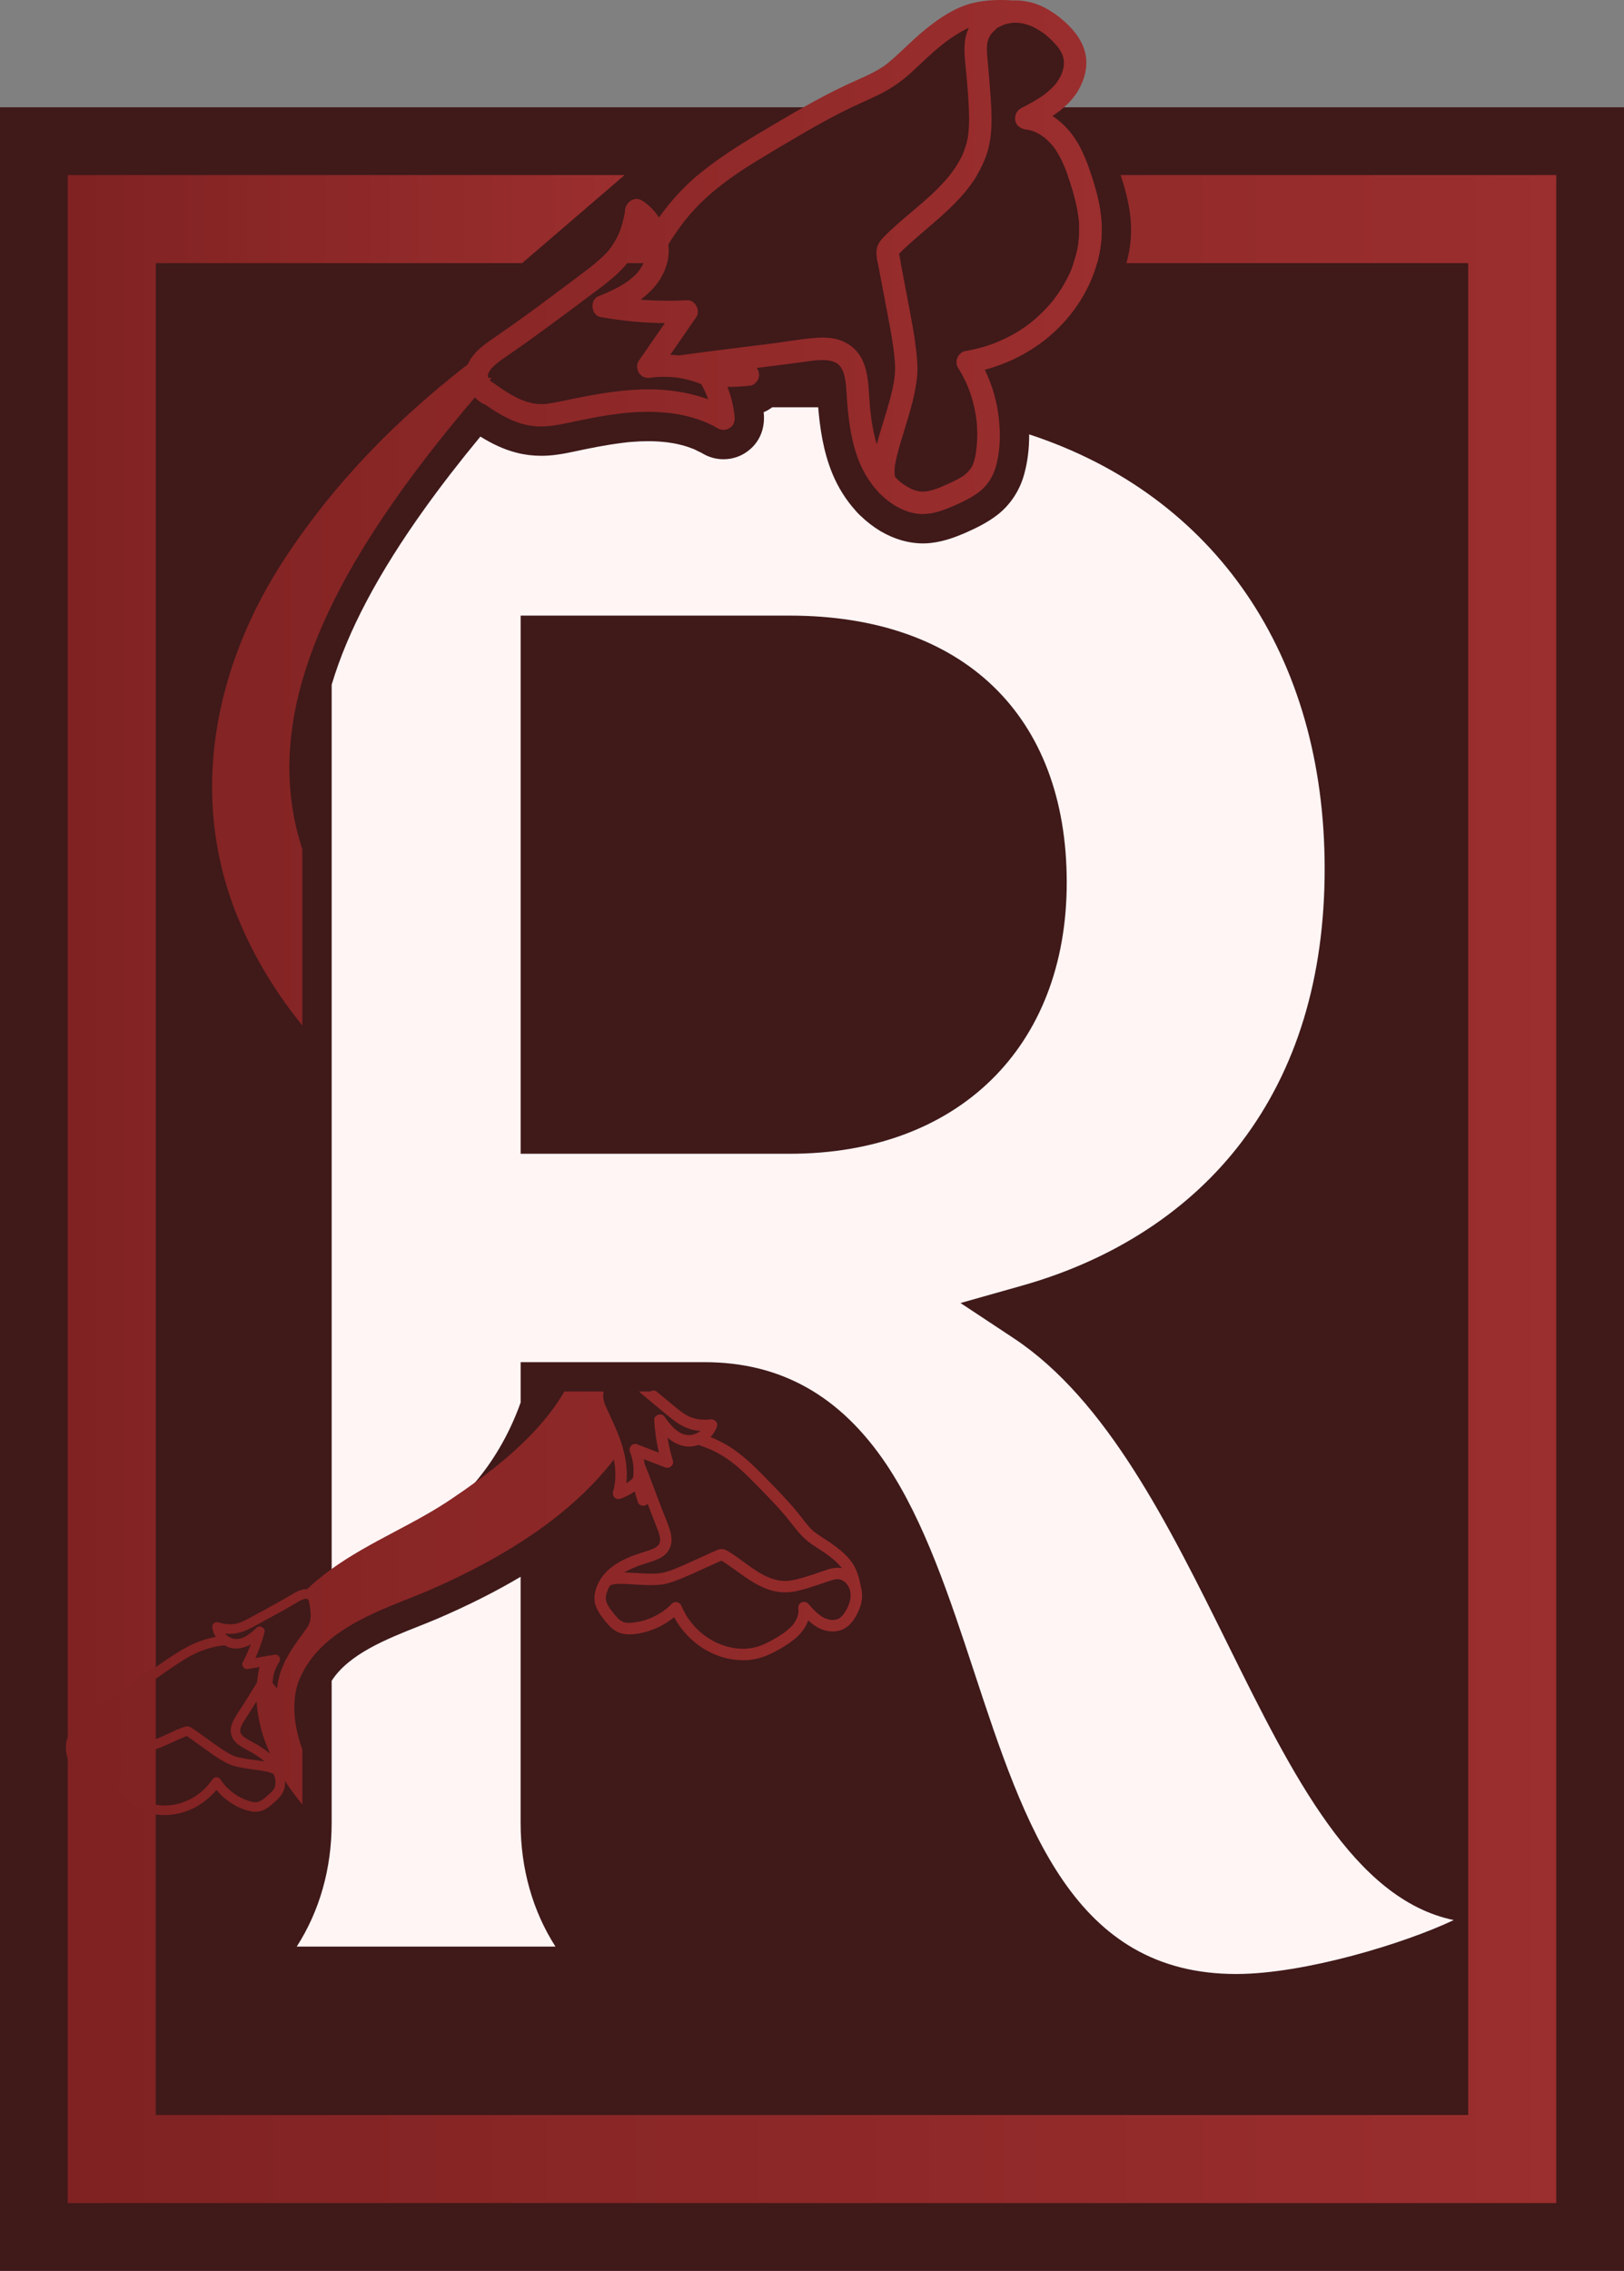 <?xml version="1.0" encoding="UTF-8"?> <svg xmlns="http://www.w3.org/2000/svg" xmlns:xlink="http://www.w3.org/1999/xlink" id="Layer_2" viewBox="0 0 221.381 309.471"><rect x="0" y="0" width="221.381" height="309.471" fill="#808080" stroke="none"/><defs><linearGradient id="linear-gradient" x1="9.235" y1="135.56" x2="150.186" y2="135.56" gradientUnits="userSpaceOnUse"><stop offset=".01" stop-color="#802222"></stop><stop offset="1" stop-color="#9b2e2e"></stop></linearGradient><linearGradient id="linear-gradient-2" y1="162.045" x2="212.145" y2="162.045" xlink:href="#linear-gradient"></linearGradient><linearGradient id="linear-gradient-3" y1="130.3" x2="85.145" y2="130.3" xlink:href="#linear-gradient"></linearGradient><linearGradient id="linear-gradient-4" x1="8.976" y1="123.678" y2="123.678" xlink:href="#linear-gradient"></linearGradient></defs><g id="Components"><g id="c73106e9-e70c-4253-88eb-055f5f9fc154_1"><polygon points="0 309.471 221.381 309.471 221.381 14.623 142.005 14.623 147.464 8.335 140.728 2.158 129.005 3.623 113.337 14.623 0 14.623 0 309.471" style="fill:#401919; stroke-width:0px;"></polygon><path d="M95.145,23.855c-2.02,1.7-3.79,3.67-5.32,5.81-.58-.91-1.35-1.7-2.28-2.3-1.03-.66-2.21.16-2.33,1.26-.02.18-.04.35-.06.53-.01.03-.02.05-.02.08,0,.01-.01.04-.01.07-.07.3-.12.61-.21.91-.14.57-.33,1.12-.55,1.66-.01.02-.02.03-.02.05-.03.07-.07.14-.1.21-.06.12-.12.23-.19.35-.14.28-.3.55-.47.81-.14.23-.3.44-.46.66-.02.04-.04.06-.05.07-.04.05-.08.1-.12.14-.1.12-.21.24-.32.36-.45.48-.94.91-1.45,1.33h9.74c.15-.57.23-1.18.22-1.81-.01-.25-.02-.49-.05-.74.48-.79,1-1.56,1.55-2.32.15-.21.3-.41.46-.61.1-.13.19-.25.28-.37l.05-.05c.01-.02.02-.04.04-.06.01,0,.01-.01.01-.01.01,0,.01-.01.01-.01h.01v-.01c.3-.37.61-.73.92-1.08,1.38-1.54,2.96-2.9,4.62-4.13.06-.04.11-.08.16-.12.01-.01.02-.01.03-.02.09-.06.18-.13.26-.19.2-.14.4-.28.6-.41.03-.02.06-.04.09-.06h-5.04ZM149.465,26.225c-.21-.79-.44-1.59-.7-2.37h-3.22c.55,1.57,1.03,3.18,1.34,4.83.07.41.13.83.18,1.24.01.03.01.04.01.05v.03c.01.1.02.2.02.3.01.13.02.28.02.43.03.64,0,1.29-.06,1.94-.01.17-.03.36-.05.53-.02.06-.03.17-.04.24-.05.29-.1.57-.17.86-.12.52-.27,1.04-.45,1.55h3.21c.4-1.44.62-2.92.63-4.42.01-1.76-.27-3.52-.72-5.21ZM16.495,230.875c-.16.12-.32.23-.49.34-.01,0-.09.04-.12.06-.02.02-.05.04-.06.04-.11.06-.23.11-.34.16-.77.35-1.56.62-2.31.98-.88.43-1.75.92-2.42,1.62-.62.64-1.03,1.47-1.36,2.29,0,.01,0,.03-.01.04-.06.11-.11.22-.15.34v2.94c.2.67.54,1.34,1.09,1.79.58.48,1.36.65,2.09.6.76-.05,1.45-.36,2.08-.75.13.92.59,1.79,1.21,2.51.52.61,1.13,1.16,1.74,1.66.58.48,1.21.91,1.89,1.21.61.28,1.25.46,1.9.56v-20.07c-1.29.9-2.57,1.83-3.76,2.86-.32.28-.64.56-.98.82ZM129.495,23.855c0,.01-.01.01-.01.02-.03.04-.1.13-.13.16-.04.04-.07.09-.1.13-.12.15-.25.29-.37.43-2.51,2.86-5.72,4.98-8.38,7.69-.42.42-.78.88-.93,1.47-.14.53-.09,1.07,0,1.61.03.16.06.33.09.49h3.12c-.06-.32-.12-.64-.18-.97-.02-.09-.04-.18-.06-.27v-.04c.09-.08.16-.17.25-.25.16-.16.31-.31.47-.46.32-.3.64-.59.97-.88,2.7-2.41,5.59-4.58,7.82-7.46.41-.53.79-1.09,1.13-1.67h-3.69Z" style="fill:url(#linear-gradient); stroke-width:0px;"></path><path d="M212.145,23.855v276.38H9.235v-60.55c.2.67.54,1.34,1.09,1.79.58.48,1.36.65,2.09.6.76-.05,1.45-.36,2.08-.75.13.92.59,1.79,1.21,2.51.52.61,1.13,1.16,1.74,1.66.58.48,1.21.91,1.89,1.21.61.28,1.25.46,1.9.56v40.97h178.91V35.855h-46.59c.4-1.44.62-2.92.63-4.42.01-1.76-.27-3.52-.72-5.21-.21-.79-.44-1.59-.7-2.37h59.38Z" style="fill:url(#linear-gradient-2); stroke-width:0px;"></path><path d="M85.145,23.855H9.235v212.89c.04-.12.09-.23.15-.34.01-.01.01-.03.01-.04.33-.82.74-1.65,1.36-2.29.67-.7,1.54-1.19,2.42-1.62.75-.36,1.54-.63,2.31-.98.11-.05.23-.1.34-.16.01,0,.04-.02.06-.04.03-.02.11-.06.12-.06.17-.11.33-.22.49-.34.34-.26.66-.54.98-.82,1.19-1.03,2.47-1.96,3.76-2.86V35.855h49.95l13.96-12Z" style="fill:url(#linear-gradient-3); stroke-width:0px;"></path><path d="M75.721,265.28h-35.27c3.1-4.82,4.76-10.6,4.76-16.84v-19.38c2.35-3.66,7.47-5.69,12.01-7.49.82-.33,1.62-.64,2.41-.98,4.21-1.81,7.96-3.7,11.34-5.71v33.56c0,6.24,1.66,12.02,4.75,16.84Z" style="fill:#fff5f5; stroke-width:0px;"></path><path d="M167.385,224.115c-8.11-16.38-16.49-33.31-29.18-41.73l-7.27-4.81,8.39-2.37c12.54-3.54,22.89-10.3,29.92-19.57,7.52-9.91,11.33-22.44,11.33-37.24,0-29.15-14.94-50.88-40.28-59.2.01,1.96-.22,3.8-.69,5.47-.6,2.19-1.9,4.16-3.65,5.51-1.45,1.11-2.92,1.8-4.31,2.42-1.67.72-3.48,1.39-5.58,1.46h-.3c-1.88,0-3.85-.57-5.69-1.64l-.03-.02-.02-.01c-.96-.58-1.86-1.27-2.67-2.05-.2-.18-.39-.36-.56-.56l-.17-.19-.03-.04c-1.29-1.43-2.37-3.16-3.14-5.03-1.25-3.06-1.69-6.24-1.92-9.01h-6.27c-.36.27-.75.5-1.17.67.01.04.01.09.02.13.2,2.16-.61,4.05-2.24,5.22-.92.69-2.06,1.06-3.25,1.06-.97,0-1.92-.25-2.77-.74-.13-.08-.26-.15-.39-.22h-.03l-.8-.4-.06-.02-.07-.03c-.15-.06-.29-.11-.44-.16l-.26-.1c-.68-.22-1.39-.4-2.13-.53h-.03l-.33-.05-.06-.01-.04-.01-.05-.01-.12-.01c-.17-.03-.35-.05-.53-.06h-.03l-.03-.01c-.55-.05-1.01-.08-1.43-.09-.17-.01-.39-.01-.61-.01-.75,0-1.52.03-2.34.1l-.15.01-.14.01c-.09.01-.18.02-.29.03-.13.01-.26.03-.39.05-.08.01-.17.01-.26.03h-.03l-.04.01c-.58.07-1.16.16-1.74.25-1.01.16-2.12.37-3.39.63-.35.08-.66.14-.98.21-.94.2-1.92.41-2.98.54-.64.08-1.28.12-1.9.12-1.12,0-2.22-.13-3.29-.4-1.89-.47-3.55-1.31-5.01-2.22-2.82,3.41-5.3,6.62-7.54,9.74-6.39,8.91-10.56,16.79-12.73,24.07v121.69c2.22-1.4,4.51-2.61,6.75-3.8,2.68-1.43,5.21-2.77,7.54-4.37,1.52-1.02,3.38-2.6,5.26-4.8,2.27-2.67,4.55-6.26,6.21-10.89v-5.5h25.03c10.42,0,18.54,4.56,24.83,13.93,5.21,7.79,8.62,18.15,11.92,28.16,6.99,21.23,13.6,41.29,35.76,41.29,9.31,0,22.97-4.17,29.66-7.35-13.59-2.81-21.97-19.73-30.79-37.55ZM107.645,157.235h-36.67v-73.34h36.67c23.65,0,37.77,13.59,37.77,36.36,0,22.46-14.83,36.98-37.77,36.98Z" style="fill:#fff5f5; stroke-width:0px;"></path><path d="M149.465,26.225c-.21-.79-.44-1.59-.7-2.37-.32-1.03-.7-2.03-1.14-3-.91-2.03-2.32-3.87-4.16-5.04,1.46-.97,2.8-2.15,3.64-3.7.84-1.52,1.26-3.35.79-5.06-.51-1.91-1.91-3.45-3.42-4.66-1.31-1.04-2.83-1.89-4.49-2.19-.66-.13-1.33-.18-1.99-.14-.03,0-.06-.02-.1-.02-2.07-.12-4.24-.03-6.22.64-2.17.75-4.06,2.11-5.82,3.56-1.52,1.26-2.88,2.69-4.37,3.97-.22.19-.45.38-.69.57-.01.01-.09.07-.14.1-.07.05-.25.18-.25.18-.39.26-.8.5-1.21.72-.88.47-1.8.87-2.71,1.28-3.71,1.65-7.22,3.67-10.71,5.73-3.45,2.04-6.93,4.07-10.06,6.59-.19.15-.38.31-.57.47-2.02,1.7-3.79,3.67-5.32,5.81-.58-.91-1.35-1.7-2.28-2.3-1.03-.66-2.21.16-2.33,1.26-.02.18-.04.35-.06.53-.01.03-.02.05-.02.08,0,.01-.01.04-.01.07-.07.3-.12.61-.21.91-.14.57-.33,1.12-.55,1.66-.01.02-.02.03-.02.05-.03.07-.07.14-.1.21-.06.12-.12.23-.19.35-.14.28-.3.55-.47.81-.14.23-.3.44-.46.66-.02.04-.04.06-.05.07-.04.05-.08.1-.12.14-.1.12-.21.24-.32.36-.45.48-.94.91-1.45,1.33-.47.39-.96.76-1.45,1.13-1.07.81-2.14,1.62-3.22,2.42-2.19,1.64-4.18,3.12-6.32,4.64-1.06.76-2.15,1.5-3.22,2.25-1.05.73-2.06,1.49-2.78,2.57-.16.24-.3.5-.41.77-.79.61-1.57,1.23-2.35,1.87-7.48,6.06-14.4,13.02-20.22,21.13-.84,1.15-1.64,2.32-2.42,3.51-9.5,14.51-13.34,32.45-6.16,49.42,2.22,5.28,5.17,9.98,8.58,14.19v-24.01c-2.44-7.48-2.27-15.13,0-23.01,2.38-8.32,7.08-16.91,13.48-25.83,3.16-4.41,6.54-8.63,10.04-12.74.31.33.67.61,1.07.83.1.06.21.1.31.13,1.65,1.15,3.39,2.22,5.35,2.71,1.24.31,2.46.35,3.73.19,1.22-.15,2.43-.45,3.63-.69,1.19-.25,2.38-.48,3.57-.67.62-.1,1.25-.19,1.87-.27.27-.04.53-.06.79-.1,0,0,.26-.02.31-.03.12-.01.26-.02.39-.03,1.14-.09,2.28-.13,3.42-.1.54.02,1.09.06,1.64.11.27.02.55.05.82.09.11.01.22.03.34.05.03,0,.11.01.16.02,1.01.17,2,.41,2.97.73.3.11.6.21.9.33.12.05.25.1.37.16.02,0,.03.01.04.01.49.22.97.47,1.43.74.54.31,1.19.28,1.69-.09.54-.39.66-.94.6-1.57-.14-1.36-.47-2.72-.98-3.99,1.04.01,2.09-.05,3.13-.17.53-.06.99-.58,1.13-1.05.14-.48.03-.97-.25-1.36,1.64-.2,3.29-.41,4.93-.63.98-.13,1.95-.27,2.93-.39h.04c.02,0,.03,0,.04-.01.05,0,.09-.01.13-.01.12-.01.25-.02.37-.02.24-.01.49-.02.73-.01.14,0,.28.01.42.02.08.01.24.04.26.04.19.03.38.08.56.14.07.02.14.05.21.08.01,0,.02,0,.03.01.07.04.21.12.23.13.06.04.13.08.18.12.01.02.13.12.19.19.07.06.12.13.18.2.07.11.15.23.21.36.03.04.12.28.14.3.04.11.07.23.11.34.04.16.08.33.12.5.03.15.05.31.08.47.02.15.04.3.06.46.01.01.02.14.02.19.01.05.01.1.01.1.05.64.08,1.29.13,1.93.22,2.85.59,5.68,1.68,8.34.61,1.48,1.48,2.89,2.59,4.06.02.03.04.06.06.09.07.08.14.14.22.2.62.62,1.31,1.16,2.06,1.61,1.15.67,2.5,1.14,3.84,1.1,1.45-.05,2.78-.55,4.1-1.12,1.22-.54,2.41-1.1,3.48-1.92,1.11-.86,1.88-2.09,2.25-3.44.71-2.51.65-5.31.22-7.86-.12-.68-.28-1.36-.46-2.02-.33-1.14-.75-2.24-1.27-3.3,3.03-.81,5.87-2.22,8.33-4.17,3.28-2.62,5.85-6.3,6.98-10.37.4-1.44.62-2.92.63-4.42.01-1.76-.27-3.52-.72-5.21ZM92.275,53.345c-4.71-.72-9.52.06-14.14,1-1.18.24-2.36.51-3.55.69-.06,0-.1.01-.13.01-.08.01-.17.01-.25.02-.15,0-.31.01-.46,0-.22,0-.44-.01-.65-.03-.09-.01-.18-.02-.27-.04-.05-.01-.21-.03-.24-.04-.21-.05-.41-.1-.62-.16-.29-.09-.57-.18-.85-.3-.1-.03-.2-.08-.3-.12h-.01c-.01-.01-.03-.02-.05-.03-.43-.21-.86-.43-1.28-.68-.91-.54-1.77-1.15-2.63-1.77-.03-.02-.06-.03-.08-.05q-.01-.01-.02-.01v-.01c.1-.1.19-.21.28-.32h-.45c-.01-.01-.01-.02-.02-.03v-.03c-.02-.07-.04-.14-.05-.22v-.01c0-.05.01-.11.01-.13v-.01c.01-.05.03-.11.04-.16.01-.03.01-.04.01-.05.01-.02.02-.04.04-.06.1-.16.18-.31.28-.46.01-.01.02-.02.02-.03.36-.41.77-.76,1.2-1.09.02-.01.28-.21.32-.23.11-.08.23-.15.34-.23.23-.16.46-.32.69-.48.37-.26.75-.52,1.12-.79.16-.1.31-.21.47-.32,1.14-.81,2.27-1.63,3.4-2.46,2.09-1.52,4.15-3.06,6.21-4.61,1.74-1.31,3.5-2.57,4.86-4.25.19-.24.37-.48.54-.74.67-.99,1.18-2.06,1.54-3.19.04.08.08.16.11.24.03.04.05.13.07.18.04.1.07.2.09.3.07.22.12.44.16.67,0,.03.02.13.03.2,0,.04.02.27.02.32.01.23,0,.45-.01.68-.01.12-.03.23-.04.34,0,.04-.02.11-.04.17-.05.25-.12.48-.21.71-.01.04-.03.08-.04.12,0,.01-.02.02-.02.03-.05.11-.11.22-.17.33-.14.25-.31.48-.47.73,0,0,0,.01-.01.01-.03.05-.07.1-.11.14-.1.12-.21.22-.32.34-.18.18-.38.37-.58.53-.13.11-.25.2-.37.3l-.02.02c-.05.03-.1.07-.14.09-.22.16-.46.3-.69.44-1.04.63-2.16,1.12-3.29,1.58-1.18.48-.96,2.58.3,2.81,2.91.52,5.85.81,8.79.83-1.19,1.72-2.37,3.44-3.57,5.16-.34.5-.25,1.22.09,1.69.31.43.76.62,1.26.62.1,0,.2-.01.31-.03.18-.02.36-.04.54-.07h.05c.08-.01.16-.02.24-.02.32-.02.64-.03.95-.03.64,0,1.28.04,1.92.12.06.01.11.02.16.03.03,0,.06,0,.09.01q.02,0,.04.01c.13.02.27.05.4.07.31.07.62.14.93.23.33.09.66.2.98.31.15.05.3.11.45.17.01,0,.06.02.13.05.14.26.28.53.41.8.11.23.21.46.31.69.02.06.06.16.07.19.04.1.07.2.11.3,0,.02.01.05.02.08-1.37-.5-2.79-.85-4.25-1.07ZM121.875,51.885c0,.03,0,.06-.01.09v.04c-.06.32-.12.64-.19.95-.57,2.57-1.48,5.04-2.16,7.59-.31-1.06-.54-2.14-.7-3.22-.05-.34-.09-.68-.13-1.02-.02-.15-.04-.31-.05-.47,0,0-.01-.07-.01-.11-.01-.05-.02-.12-.02-.12-.05-.65-.1-1.3-.14-1.95-.05-.72-.1-1.43-.2-2.13-.1-.67-.25-1.33-.49-1.97-.53-1.41-1.52-2.47-2.9-3.06-.98-.43-2.11-.53-3.17-.49-2.1.1-4.21.51-6.29.78-4.3.55-8.61,1.04-12.9,1.65-.38-.04-.75-.08-1.14-.1,1.18-1.7,2.36-3.41,3.53-5.11.63-.9-.12-2.39-1.25-2.32-1.87.1-3.74.09-5.61-.02-.25-.01-.49-.04-.73-.06,1.72-1.26,3.11-2.95,3.61-4.98.15-.57.23-1.18.22-1.81-.01-.25-.02-.49-.05-.74.48-.79,1-1.56,1.55-2.32.15-.21.3-.41.46-.61.1-.13.19-.25.28-.37l.05-.05c.01-.02.02-.04.04-.06.01,0,.01-.01.01-.01.01,0,.01-.01.01-.01h.01v-.01c.3-.37.61-.73.92-1.08,1.38-1.54,2.96-2.9,4.62-4.13.06-.04.11-.08.16-.12.01-.01.02-.01.03-.02.09-.06.18-.13.26-.19.2-.14.4-.28.6-.41.03-.02.06-.04.09-.06.33-.23.66-.45.99-.67.81-.53,1.63-1.05,2.47-1.55,1.65-1.01,3.31-1.99,4.97-2.96,1.73-1.01,3.46-2,5.23-2.93,1.77-.93,3.58-1.74,5.39-2.57,1.85-.85,3.49-1.92,4.98-3.29,1.42-1.3,2.77-2.65,4.27-3.84.22-.17.43-.34.65-.5.03-.02.05-.04.07-.05l.02-.02c.02-.01.04-.02.06-.04.08-.05.16-.11.25-.17.39-.27.77-.52,1.17-.76.4-.24.81-.46,1.23-.66.05-.02.09-.03.14-.06-.15.32-.28.64-.37.98-.47,1.81-.1,3.74.05,5.58.16,1.89.33,3.79.35,5.69,0,.84-.03,1.69-.15,2.53-.01.05-.04.23-.04.27-.03.12-.05.24-.09.37-.04.2-.09.4-.16.61-.1.34-.22.69-.36,1.03-.02.05-.09.21-.09.23-.03.06-.06.11-.08.17-.11.2-.21.41-.32.61-.18.33-.37.64-.57.95-.24.36-.49.71-.75,1.05,0,.01-.01.01-.01.02-.03.04-.1.13-.13.16-.04.04-.07.09-.1.13-.12.15-.25.29-.37.43-2.51,2.86-5.72,4.98-8.38,7.69-.42.42-.78.88-.93,1.47-.14.53-.09,1.07,0,1.61.03.16.06.33.09.49.15.82.31,1.63.47,2.46.37,1.96.75,3.93,1.12,5.89.17.95.34,1.89.48,2.85.07.5.13,1,.18,1.5,0,.03.01.04.01.06v.03c.02.13.03.26.04.39.01.21.03.43.04.64.03.57,0,1.14-.06,1.71-.01.11-.03.2-.04.3-.01.07-.02.14-.03.2ZM146.265,36.105c-.1.31-.22.61-.34.91-.03.06-.06.12-.09.18v.01l-.18.39c-.29.58-.61,1.15-.95,1.71-.34.53-.7,1.05-1.09,1.56-.04.05-.08.09-.09.11-.03.04-.06.07-.08.11-.11.12-.21.24-.32.37-.2.23-.41.46-.62.68-.44.47-.91.91-1.39,1.33-.26.22-.53.45-.81.66-.11.09-.23.17-.34.27q-.01,0-.02.01c-.05.03-.1.07-.15.1-1.13.8-2.35,1.47-3.62,2.01-.2.09-.4.17-.59.25-.01.01-.02.01-.03.01-.02.01-.04.01-.05.02-.1.04-.19.07-.29.11-.38.13-.76.25-1.14.37-.83.23-1.66.43-2.5.57-.94.17-1.51,1.4-1,2.23.31.5.61,1.02.87,1.55.14.28.28.56.4.85.05.13.11.26.17.4,0,.01.02.05.03.08.02.05.04.1.05.13.21.56.39,1.13.54,1.71.15.58.28,1.16.38,1.75.05.31.08.61.12.92.01.05.01.08.01.09.01.02.01.04.01.09.01.14.02.28.03.43.07,1.19.03,2.38-.14,3.57-.01.07-.02.15-.03.22,0,0,0,.01-.01.02-.03.13-.05.27-.08.41-.06.28-.14.55-.23.81-.02.06-.11.26-.11.28v.01c-.05.1-.11.2-.16.3-.06.1-.13.19-.2.29,0,0-.16.2-.21.25-.19.2-.4.38-.62.56-.03.01-.17.11-.22.14-.12.08-.24.15-.37.23-.53.3-1.08.56-1.64.81-.29.13-.58.26-.87.38-.13.05-.26.11-.4.17-.05.02-.07.02-.09.03s-.04.01-.07.03c-.3.1-.59.19-.9.27-.14.04-.28.06-.42.09-.07.01-.14.02-.21.03-.01,0-.04.01-.08.01-.05,0-.15.01-.16.01h-.22c-.14-.01-.27-.02-.41-.03-.02,0-.05,0-.06-.01-.02,0-.04-.01-.08-.02-.13-.03-.26-.06-.39-.1-.16-.04-.3-.1-.45-.15-.04-.02-.09-.04-.13-.06h-.01c-.26-.15-.52-.28-.77-.44-.14-.08-.28-.17-.42-.27-.06-.04-.11-.09-.17-.13-.01,0-.04-.03-.06-.05-.03-.03-.07-.05-.07-.06-.05-.04-.11-.09-.16-.14-.11-.09-.21-.19-.31-.29-.07-.06-.14-.13-.2-.2-.02-.03-.03-.07-.04-.09-.02-.06-.04-.13-.05-.19,0-.02-.01-.07-.02-.12v-.14c-.01-.2,0-.4.01-.6.02-.19,0-.48.08-.67v-.01c.01-.03.01-.06.02-.09.03-.13.05-.25.07-.36.24-1.15.58-2.27.92-3.39.74-2.45,1.55-4.9,1.9-7.44.01-.06.02-.11.02-.16.2-1.47.06-2.92-.12-4.4-.21-1.8-.56-3.59-.89-5.37-.36-1.88-.71-3.76-1.07-5.64-.03-.17-.06-.34-.1-.52-.06-.32-.12-.64-.18-.97-.02-.09-.04-.18-.06-.27v-.04c.09-.08.16-.17.25-.25.16-.16.31-.31.47-.46.32-.3.64-.59.97-.88,2.7-2.41,5.59-4.58,7.82-7.46.41-.53.79-1.09,1.13-1.67.5-.84.92-1.73,1.25-2.65.58-1.64.75-3.42.73-5.15-.02-1.79-.18-3.58-.32-5.36-.08-.91-.16-1.82-.24-2.72-.04-.42-.07-.85-.07-1.27,0-.19.01-.37.02-.56.01-.05.02-.11.02-.16v-.01c0-.02,0-.04.01-.07v-.04c0-.01.01-.02.01-.02.05-.21.1-.41.17-.61q.01-.02.02-.03c.02-.05.04-.1.07-.15.08-.14.16-.28.25-.41.01-.01.02-.03.04-.05.01-.02.02-.03.03-.04.01-.02.03-.04.05-.06.14-.14.27-.28.42-.41.05-.04.09-.08.14-.13.01-.13.71-.42.83-.48.06-.02.11-.05.16-.07,0,0,.01-.01.02-.01s.02,0,.03-.01c.01,0,.02-.01.03-.01.01,0,.02-.01.02-.01.01,0,.02-.01.03-.01.16-.05.31-.1.47-.13.16-.04.32-.07.48-.1.03-.01.06-.01.09-.01.04-.01.13-.02.18-.02.35-.01.71.01,1.06.06h.02c.07.01.15.03.22.04.19.05.37.1.56.15.19.06.36.12.55.19.03.01.07.03.1.05.01,0,.02.01.04.01.03.01.06.03.09.04.32.17.65.34.96.53.16.11.33.22.49.33l.21.15s.12.1.17.14c.03.03.06.05.07.06.07.06.14.12.2.18.13.11.26.23.38.35.32.31.63.63.91.97.01.02.07.09.12.15.03.05.1.14.11.16.11.18.22.36.32.55.04.09.09.19.13.29.02.04.05.15.06.19.05.16.08.32.11.48,0,.02.01.07.01.11.01.04.01.08.01.1,0,.17,0,.33-.01.49,0,.02-.02.15-.02.23-.01.04-.02.09-.03.11-.03.16-.07.32-.12.48-.05.16-.1.31-.17.47,0,.02-.03.08-.05.13-.03.06-.07.14-.07.14-.17.31-.36.61-.57.9,0,.02-.03.05-.06.09-.03.03-.06.08-.08.09-.14.17-.29.33-.45.48-.31.31-.65.6-1,.87-.02.01-.1.07-.15.11-.07.05-.22.15-.22.15-.17.12-.34.23-.52.34-.76.48-1.55.9-2.34,1.31-.61.33-.89,1.03-.76,1.7.13.68.79,1.11,1.44,1.18.07.01.21.03.23.03.05.01.1.02.14.03.17.04.34.08.5.13.12.04.23.09.36.13.01.01.03.01.05.02.14.07.27.13.4.21.32.17.62.38.91.6.02.02.06.05.09.09.07.05.14.11.2.17.14.13.28.27.42.41.12.13.23.26.34.39.07.08.14.17.2.26.02.02.03.03.03.03l.01.01c.29.41.54.83.77,1.27.22.41.42.84.6,1.27.07.15.13.3.19.45,0,0,.03.07.04.12.03.05.1.25.11.27.03.11.07.21.11.32.55,1.57,1.03,3.18,1.34,4.83.07.41.13.83.18,1.24.01.03.01.04.01.05v.03c.01.1.02.2.02.3.01.13.02.28.02.43.03.64,0,1.29-.06,1.94-.01.17-.03.36-.05.53-.02.06-.03.17-.04.24-.05.29-.1.57-.17.86-.12.52-.27,1.04-.45,1.55-.02.08-.05.17-.08.25ZM117.346,216.215c-.01-.02,0-.04-.01-.05-.19-1.05-.49-2.11-1.06-3.02-.64-.99-1.54-1.77-2.47-2.46-.81-.61-1.68-1.11-2.49-1.69-.13-.09-.25-.18-.37-.28,0,0-.04-.03-.07-.05-.03-.03-.11-.11-.12-.11-.17-.16-.34-.34-.5-.51-.34-.38-.65-.79-.96-1.2-1.26-1.64-2.69-3.14-4.13-4.62-1.43-1.48-2.86-2.96-4.48-4.21-1.17-.9-2.46-1.62-3.83-2.17.38-.4.68-.88.87-1.41.21-.59-.34-1.08-.9-1.01-.09.02-.18.03-.28.04h-.07c-.16.01-.32.01-.48.01-.3-.01-.6-.03-.89-.08h-.02c-.05-.01-.08-.02-.12-.03-.07-.01-.14-.03-.2-.04-.16-.05-.31-.09-.46-.14-.13-.05-.25-.1-.38-.15-.02-.01-.04-.02-.05-.02-.02-.01-.05-.03-.08-.04-.07-.04-.14-.08-.21-.12-.57-.32-1.07-.73-1.57-1.14-.53-.43-1.06-.88-1.59-1.31-.32-.26-.63-.52-.93-.77-.2-.17-.71-.17-.77,0h-1.63c.15.13.29.25.44.38.27.22.54.45.81.67.74.63,1.49,1.24,2.23,1.86.98.8,1.93,1.63,3.13,2.08.57.22,1.16.34,1.76.38-.03.03-.07.06-.1.09-.02.01-.06.03-.08.05-.05.03-.1.06-.14.09-.1.05-.21.1-.32.15-.01.01-.05.03-.09.04-.02,0-.13.04-.15.05-.12.03-.23.06-.35.08-.06,0-.12.01-.17.02h-.09c-.13,0-.25-.01-.38-.02-.02,0-.04,0-.06-.01-.02,0-.03-.01-.04-.01h-.01c-.05-.01-.1-.02-.16-.04-.13-.03-.27-.09-.41-.14l-.01-.01c-.03-.01-.05-.02-.08-.03-.07-.04-.14-.08-.2-.12-.12-.07-.24-.15-.34-.23-.07-.05-.13-.09-.2-.14q0-.01-.01-.01c-.01-.01-.02-.03-.03-.04h-.01c-.01-.01-.02-.02-.02-.02-.1-.09-.21-.19-.3-.29-.44-.44-.81-.94-1.17-1.44-.39-.54-1.41-.17-1.37.48.09,1.51.3,3,.65,4.47-1-.39-2-.77-2.99-1.15-.3-.12-.64.01-.84.24-.2.25-.22.56-.1.85.03.09.07.17.1.26,0,.01,0,.02.01.03.01.03.02.07.04.11.05.16.09.31.13.47.07.32.13.64.16.96.01.05.01.09.01.13q0,.01.01.03v.2c.01.17.01.33,0,.49,0,.18-.01.35-.03.53-.01.08-.02.16-.03.24,0,.01-.01.03-.01.07-.11.1-.23.21-.34.3-.11.08-.21.16-.32.24-.02.02-.07.05-.08.06-.05.03-.09.05-.14.08-.01.01-.02.02-.03.03.08-.75.08-1.49.02-2.24-.08-.91-.27-1.8-.52-2.67-.42-1.46-1.04-2.86-1.68-4.23-.26-.56-.53-1.11-.76-1.68-.01-.03-.02-.06-.03-.07-.01-.04-.02-.08-.03-.12-.02-.07-.05-.15-.06-.23-.03-.11-.05-.22-.06-.33-.01-.04-.01-.08-.02-.13v-.13c-.01-.1-.01-.22,0-.32.01-.12.02-.24.04-.36h-5.34c-.58,1-1.24,1.97-1.96,2.91-2.86,3.72-6.69,6.92-10.21,9.48-1.03.75-2.04,1.45-2.99,2.09-5.27,3.63-11.32,5.93-16.56,9.7-1.17.84-2.3,1.75-3.37,2.77-.15-.02-.29-.01-.44.01-.06.01-.13.02-.19.04-.46.11-.88.33-1.3.58-.48.28-.96.56-1.44.84-.97.55-1.9,1.06-2.92,1.62-.51.27-1.01.54-1.51.81-.48.25-.96.51-1.47.68-.06.02-.13.04-.19.06-.03,0-.05.01-.08.02-.01,0-.02,0-.04.01-.11.02-.22.04-.33.06-.13.02-.27.03-.4.03-.06.01-.11.01-.17.01h-.12c-.25-.01-.5-.03-.74-.08-.13-.02-.26-.05-.39-.08q-.02-.01-.03-.01c-.01,0-.02,0-.03-.01-.07-.02-.15-.05-.22-.07-.45-.15-.97.16-.9.67.07.47.23.91.48,1.3-1.2.23-2.37.61-3.48,1.15-1.53.76-2.93,1.74-4.34,2.72-.12.08-.24.17-.36.25-1.29.9-2.57,1.83-3.76,2.86-.32.28-.64.56-.98.82-.16.12-.32.23-.49.34-.01,0-.09.04-.12.06-.02.02-.05.04-.06.04-.11.06-.23.11-.34.16-.77.35-1.56.62-2.31.98-.88.43-1.75.92-2.42,1.62-.62.64-1.03,1.47-1.36,2.29,0,.01,0,.03-.01.04-.06.11-.11.22-.15.34-.06.15-.11.3-.15.45-.18.7-.12,1.44.05,2.13.03.12.06.24.1.36.2.67.54,1.34,1.09,1.79.58.48,1.36.65,2.09.6.76-.05,1.45-.36,2.08-.75.13.92.59,1.79,1.21,2.51.52.61,1.13,1.16,1.74,1.66.58.48,1.21.91,1.89,1.21.61.28,1.25.46,1.9.56,1.75.27,3.6-.07,5.17-.86,1.19-.6,2.24-1.45,3.1-2.47.5.61,1.09,1.16,1.74,1.61.91.63,1.98,1.15,3.08,1.32.59.1,1.2.02,1.73-.26.51-.26.94-.62,1.36-1,.45-.41.89-.83,1.16-1.38.24-.46.31-1,.27-1.51.72,1.1,1.51,2.17,2.37,3.21v-7.5c-1.09-3.03-1.47-6.06-.66-8.87.18-.54.4-1.06.66-1.55,3.2-6.32,11.23-8.75,16.84-11.09,5.45-2.35,11.52-5.44,16.92-9.53,3.23-2.45,6.23-5.26,8.7-8.48.04.21.07.41.11.62.02.14.03.28.05.42,0,.06.01.11.02.17v.09c.04.52.04,1.04,0,1.56-.02.16-.04.32-.06.48l-.03.21c0,.01-.01.01-.01.02-.04.27-.11.54-.19.8-.09.3.01.62.24.83.27.22.55.21.86.11.66-.24,1.29-.57,1.87-.97.11.52.27,1.03.45,1.54.09.25.41.41.66.42.26.02.48-.09.64-.28.3.8.6,1.59.91,2.38.18.46.37.93.54,1.4q.01.01.01.02l.01.02v.01c.01.02.02.04.02.06.02.05.04.11.06.17.03.13.06.24.09.37.01.07.02.14.04.21,0,.04.01.12.01.13.01.1.01.2,0,.29,0,.05-.01.08-.01.12q0,.01-.01.02c-.01.03-.03.12-.04.13-.01.03-.02.07-.04.1,0,.01-.04.08-.07.12-.02.04-.04.07-.07.11-.05.05-.1.1-.16.14-.02.03-.12.1-.13.11-.05.03-.1.07-.16.1-.14.08-.3.15-.45.21-.07.04-.15.06-.22.09-.01,0-.07.03-.1.03l-.04.02c-.31.1-.63.2-.95.3-1.39.44-2.75.97-3.94,1.83-.66.48-1.26,1.08-1.71,1.77-.01.02-.02.03-.03.04-.03.05-.05.09-.07.14-.24.38-.42.79-.55,1.22-.2.65-.27,1.37-.09,2.03.2.72.61,1.32,1.05,1.9.41.55.83,1.07,1.37,1.5.56.45,1.26.68,1.98.71,1.33.05,2.71-.32,3.93-.84.87-.38,1.69-.89,2.43-1.49.76,1.4,1.81,2.65,3.07,3.63,2.29,1.78,5.4,2.68,8.26,2.01.87-.21,1.71-.56,2.5-.99.85-.45,1.69-.97,2.45-1.56.89-.7,1.64-1.62,2-2.66.65.6,1.4,1.13,2.27,1.36.86.23,1.82.22,2.61-.22.89-.48,1.49-1.36,1.9-2.26.37-.77.61-1.62.56-2.49-.02-.34-.08-.68-.17-1ZM11.925,234.745c.15-.13.32-.25.48-.36.16-.12.33-.22.5-.32.03-.02.07-.04.11-.07,0,0,.01,0,.02-.01q.01,0,.02-.01c.01,0,.02-.01.03-.01.1-.06.2-.12.31-.17.73-.37,1.49-.65,2.24-.96.8-.34,1.51-.78,2.16-1.34.65-.55,1.29-1.11,1.96-1.62.48-.37.98-.73,1.48-1.09.19-.14.38-.27.58-.41.67-.47,1.35-.94,2.03-1.39.35-.24.69-.46,1.05-.68.15-.1.31-.2.46-.29.1-.05.18-.1.27-.16.04-.02.08-.04.12-.06q.01-.01.02-.01c.02-.01.05-.03.07-.04.77-.43,1.58-.79,2.42-1.05.19-.06.38-.11.58-.17h.03s.01-.01.02-.01h.03c.06-.02.12-.03.19-.05.11-.02.21-.05.32-.07.39-.07.78-.13,1.17-.18.09.05.18.11.28.15,1.09.52,2.29.29,3.31-.27-.04.1-.08.2-.11.29-.3.75-.63,1.47-1,2.17-.22.43.22.98.68.9.54-.09,1.08-.18,1.62-.28-.16.71-.27,1.42-.34,2.12-.6.95-1.19,1.9-1.78,2.86-.47.75-1.01,1.49-1.43,2.29-.2.4-.36.85-.37,1.31-.02.64.21,1.21.66,1.67.42.42.94.71,1.46.99.25.14.49.27.73.41,0,0,.03.02.04.02.03.01.05.03.05.03.06.03.12.07.17.1.12.08.25.16.37.23.39.26.77.54,1.12.85-1.1-.19-2.23-.28-3.32-.52-.13-.03-.27-.07-.4-.1h-.01c-.02-.01-.03-.01-.04-.01-.07-.03-.14-.05-.21-.07-.22-.07-.45-.16-.67-.28-.08-.04-.16-.08-.24-.13-.05-.03-.09-.06-.14-.08l-.01-.01c-.01,0-.01-.01-.02-.01-.19-.11-.38-.23-.55-.34-.35-.23-.68-.46-1.02-.7-.69-.49-1.38-.98-2.07-1.48-.35-.25-.69-.5-1.05-.74-.18-.14-.38-.25-.62-.29-.25-.04-.49.01-.73.1-1.27.45-2.45,1.13-3.72,1.61-.25.1-.5.18-.75.26-.07.02-.15.04-.23.06-.02.01-.04.01-.07.02-.01,0-.06.01-.08.02-.18.04-.36.07-.55.1-.16.02-.31.04-.47.05-.09.01-.19.01-.29.01h-.19c-.15-.01-.31-.02-.46-.04-.09-.01-.18-.03-.27-.05l-.15-.03c-.01-.01-.09-.03-.11-.04-.35-.1-.68-.23-1.01-.39-.73-.34-1.43-.75-2.13-1.14-.69-.39-1.36-.88-2.15-1.02-.14-.03-.29-.04-.44-.03l.04-.04ZM36.815,238.995c-.71-.61-1.5-1.09-2.32-1.55-.24-.14-.48-.26-.73-.4,0,0-.01-.01-.03-.02s-.06-.04-.07-.04c-.06-.04-.11-.07-.16-.11-.12-.08-.24-.16-.34-.25-.04-.03-.08-.07-.12-.1,0-.01-.07-.09-.09-.11-.03-.05-.07-.09-.1-.14-.02-.04-.03-.07-.05-.11-.01-.03-.03-.1-.03-.1-.01-.03-.02-.07-.02-.1,0-.01-.01-.07-.01-.11v-.01c0-.04.01-.07.01-.1.01-.08.03-.16.05-.24,0-.01.02-.07.03-.11.02-.05.04-.11.06-.17.05-.09.09-.18.14-.28.02-.04.05-.09.07-.13.01-.02.02-.03.02-.04l.01-.01c0-.01.01-.01.01-.01q0-.01.01-.02c.22-.36.45-.71.67-1.06.38-.6.75-1.2,1.13-1.79.01.02.02.03.03.05.15,2.42.8,4.79,1.83,7.06ZM37.555,243.015c0,.07-.01.14-.02.2,0,.06-.01.11-.03.17v.03c-.01.01-.01.02-.01.03-.02.06-.04.11-.07.16-.01.03-.02.06-.03.09,0,0-.03.04-.04.06,0,.01-.01.02-.01.03-.02.03-.03.05-.05.08-.04.04-.08.09-.11.14-.08.11-.18.2-.27.3-.01.01-.02.02-.02.02,0,.01-.01.01-.03.03-.04.04-.09.09-.13.12-.11.09-.21.19-.31.27-.19.17-.39.34-.6.49-.06.04-.11.07-.16.11-.02.01-.08.04-.1.05-.1.06-.21.1-.32.15-.02,0-.13.03-.13.03l-.15.03h-.28c-.12-.01-.23-.04-.35-.06-.06-.01-.11-.03-.17-.04-.01,0-.01-.01-.01-.01-.03,0-.06-.01-.1-.02-.48-.15-.95-.35-1.4-.58-.05-.03-.11-.06-.16-.09-.02-.01-.03-.02-.03-.02-.01-.01-.02-.01-.03-.02-.12-.07-.23-.14-.34-.21-.21-.15-.41-.3-.6-.46-.2-.16-.39-.33-.57-.51-.02-.02-.05-.06-.07-.07-.04-.05-.08-.1-.12-.14-.09-.1-.17-.2-.26-.3-.16-.2-.31-.41-.45-.62-.22-.34-.8-.34-1.03-.01-.21.3-.43.59-.67.86-.11.13-.23.25-.35.38-.03.03-.05.06-.09.09-.01.02-.02.02-.02.03v-.01c-.07.07-.14.13-.21.19-.43.4-.91.75-1.42,1.04-.02.02-.04.03-.06.04h-.02c-.05.04-.1.06-.16.09-.13.07-.27.13-.4.19-.25.12-.5.21-.76.3-.12.05-.24.09-.37.12-.07.02-.14.04-.2.06-.02,0-.04.01-.06.01-.01,0-.03.01-.06.02-.26.06-.53.11-.8.14-.27.03-.54.05-.82.06h-.28c-.13-.01-.27-.01-.41-.03-.2-.02-.4-.04-.6-.08-.06-.01-.13-.03-.19-.04-.12-.02-.24-.05-.36-.08-.03-.01-.07-.02-.1-.03-.07-.02-.14-.05-.22-.08-.26-.09-.51-.19-.76-.32-.05-.02-.1-.05-.16-.08-.04-.02-.07-.04-.11-.06l-.01-.01s-.01,0-.02-.01c-.15-.1-.3-.19-.44-.29-.59-.41-1.12-.89-1.63-1.39-.04-.03-.07-.06-.1-.09-.01-.01-.07-.07-.1-.09-.01-.01-.03-.03-.03-.04-.05-.05-.09-.1-.14-.15-.14-.15-.27-.3-.38-.46-.13-.17-.25-.34-.35-.52,0-.01-.01-.01-.01-.01,0,0,0-.01-.01-.02-.02-.04-.04-.08-.06-.12-.03-.06-.06-.13-.09-.2-.03-.08-.06-.16-.09-.24-.01-.03-.02-.07-.03-.1,0-.02-.01-.04-.01-.06-.04-.15-.06-.3-.07-.45-.01-.07-.01-.13-.01-.19v-.03c.01-.05.01-.11.02-.16,0-.08.02-.15.03-.21,0-.03.01-.05.01-.07.01,0,.03-.06.04-.09.09-.26.04-.6-.21-.77-.23-.17-.55-.19-.79,0-.3.23-.6.45-.92.66-.07.05-.15.1-.22.15-.01,0-.07.03-.1.05-.03.02-.06.04-.07.04-.17.09-.34.16-.51.23-.09.04-.18.06-.27.09-.01,0-.03.01-.05.02h-.04c-.15.03-.31.05-.46.06h-.12c-.07,0-.14-.01-.21-.02-.07-.01-.14-.02-.21-.04-.01,0-.03,0-.05-.01-.03-.01-.08-.03-.09-.03-.06-.02-.13-.05-.19-.08-.01-.01-.02-.01-.04-.02-.01-.01-.03-.02-.04-.03-.06-.04-.11-.08-.16-.12-.02-.01-.05-.05-.07-.06-.03-.03-.06-.07-.08-.1-.06-.08-.11-.15-.16-.23-.01-.01-.03-.05-.04-.07-.01-.03-.04-.06-.04-.07-.08-.17-.15-.34-.22-.53-.02-.06-.04-.14-.06-.21-.01-.03-.02-.07-.03-.1,0-.01-.01-.03-.01-.04-.01-.03-.02-.09-.02-.09-.02-.04-.02-.08-.03-.11-.01-.09-.03-.17-.04-.25-.02-.15-.03-.31-.03-.47v-.1c.01-.08.01-.16.03-.24.01-.09.02-.17.04-.25,0-.02,0-.04.01-.06,0-.01.01-.02.01-.04.05-.14.1-.29.17-.42.01-.02.03-.05.04-.07.01-.01.01-.02.02-.03.04-.06.08-.11.12-.17.04-.05.09-.1.14-.15q0-.01.01-.02c.03-.02.06-.05.09-.07.04-.04.28-.26.33-.24.03-.01.05-.02.07-.03.08-.04.16-.06.24-.09.01,0,.02-.01.03-.01.02,0,.04-.01.05-.01.07-.01.13-.02.2-.03h.09c.08.01.17.03.26.05h.03c.02.01.03.01.03.01.02.01.05.02.07.02.07.03.14.06.21.1.17.07.33.16.48.25.34.19.67.39,1.01.58.66.37,1.33.75,2.02,1.08.66.32,1.38.56,2.11.63.71.07,1.41.01,2.1-.14.32-.07.64-.17.95-.28,1.14-.38,2.21-.93,3.33-1.42.16-.07.34-.15.51-.22.08-.03.17-.06.26-.09.05-.02.09-.03.14-.06l.01.01c.04.03.07.05.1.07.18.13.35.25.53.38.66.47,1.32.94,1.98,1.41.63.46,1.26.91,1.92,1.31.54.33,1.08.65,1.68.83,1.06.33,2.18.46,3.28.61.49.07.99.14,1.47.25.05.01.1.02.15.04.01.01.02.01.04.01.01,0,.03.01.04.01q.01-.01.02,0c.07.02.15.06.22.08.08.03.15.06.23.1.01,0,.04.02.06.03.01.01.03.02.04.03.02.01.04.03.06.05.01.01.02.02.03.03.01.04.03.07.05.11.01.06.03.12.05.17.01.04.02.06.03.09,0,.01,0,.02.01.04v.03c.01.03.02.06.02.09.01.07.03.14.04.21.01.12.02.25.02.38v.06ZM42.355,220.135c0,.05,0,.09-.01.14,0,.13-.01.26-.04.38-.01.09-.02.18-.04.27,0,.01-.03.08-.03.1-.01.04-.02.07-.03.11-.03.08-.07.17-.11.26-.02.06-.05.11-.08.17-.02.04-.03.07-.05.1-.01.01-.02.02-.03.04-.23.35-.48.68-.72,1.01-.06.08-.12.16-.18.25-1.19,1.61-2.34,3.33-2.91,5.28-.17.6-.29,1.21-.34,1.83l-.03-.03c-.03-.02-.06-.06-.1-.09-.01-.01-.04-.04-.05-.06-.08-.08-.15-.16-.22-.24-.08-.1-.16-.2-.24-.3.01-.03.01-.05.01-.06.01-.07.01-.14.02-.21.01-.14.03-.28.05-.43.02-.13.05-.27.07-.4.02-.05.04-.11.05-.17v-.01c.01-.04.02-.07.04-.11.08-.26.17-.51.29-.76.05-.12.11-.24.18-.36.01-.03.03-.06.05-.09,0-.01.01-.01.01-.02.04-.07.08-.13.13-.2.14-.22.18-.47.04-.71-.11-.22-.38-.38-.63-.33-.57.1-1.13.2-1.7.29-.31.06-.62.12-.93.17.51-1.15.93-2.33,1.24-3.55.14-.52-.63-.99-1.03-.62-.38.36-.77.7-1.19.99-.1.07-.19.13-.3.19,0,.01-.01.01-.01.01l-.01.01c-.01,0-.02.01-.04.02h-.01c-.06.03-.11.06-.18.09-.1.05-.2.09-.31.13-.06.03-.12.05-.19.06-.02.01-.05.02-.07.02h-.01c-.12.02-.24.05-.36.06h-.22c-.11-.01-.21-.02-.32-.04-.03-.01-.06-.02-.07-.02-.05-.02-.09-.03-.14-.05-.09-.03-.18-.07-.27-.11-.02-.01-.1-.06-.11-.07-.03-.02-.07-.04-.08-.04-.08-.06-.15-.12-.23-.19-.03-.02-.06-.06-.1-.08-.01-.02-.04-.05-.06-.06-.02-.03-.04-.06-.07-.09.5.06,1.01.06,1.51-.03,1.05-.17,1.96-.69,2.89-1.19.96-.52,1.93-1.05,2.89-1.58.52-.29,1.04-.58,1.56-.87.05-.04.11-.07.17-.11.18-.1.36-.21.53-.31.11-.06.21-.12.32-.18.04-.03.09-.06.15-.09.01-.01.14-.08.14-.08.12-.07.24-.13.37-.17.08-.04.17-.07.27-.1,0,0,.01,0,.01-.01.08-.01.15-.01.23-.02.01,0,.02,0,.03-.01q.01.01.02.01c.02,0,.05.01.07.01.01,0,.03.01.06.02h.01c.02.03.04.04.07.06,0,0,0,.01.01.01.03.04.06.08.09.13q.01,0,.01.01c0,.01,0,.03.01.05.09.44.17.88.21,1.33.03.2.03.41.04.61v.03ZM86.605,213.565c.16-.07.32-.13.48-.19.08-.03.15-.06.23-.08,0,0,.03-.01.06-.02.02-.01.05-.02.05-.02.32-.11.64-.21.96-.31.68-.21,1.35-.43,1.95-.83.64-.43,1.04-1.06,1.17-1.81.09-.54.01-1.11-.14-1.63-.3-1.04-.76-2.03-1.14-3.04-.79-2.06-1.55-4.14-2.37-6.2-.02-.2-.05-.39-.09-.58.99.38,1.97.76,2.96,1.14.53.21,1.18-.35,1.01-.9-.28-.91-.5-1.84-.67-2.78-.02-.13-.04-.26-.06-.38,1.07.91,2.42,1.45,3.83,1.09.13-.03.25-.07.37-.11.45.14.9.3,1.33.49.13.04.25.1.37.15.07.03.14.07.21.1.04.02.06.03.07.03.22.11.44.22.66.34.93.5,1.8,1.12,2.61,1.79.02.03.05.05.08.07,0,0,.01.01.01.02.05.03.08.07.13.1.09.08.18.16.28.25.16.15.32.3.48.45.36.33.72.68,1.07,1.04.7.69,1.38,1.4,2.07,2.11.71.74,1.41,1.48,2.08,2.25s1.29,1.57,1.92,2.36c.65.82,1.37,1.51,2.24,2.09.81.54,1.64,1.04,2.42,1.65.1.09.21.17.32.27.01.01.02.01.03.02h.01q.01.01.02.02c.04.05.09.08.13.12.18.16.35.32.52.49.16.17.32.34.47.53.01.02.03.04.04.06-.17-.04-.35-.06-.52-.06-.96-.02-1.87.4-2.77.7-.92.3-1.84.61-2.78.85-.42.1-.84.19-1.28.23-.03,0-.12.01-.14.01h-.51c-.19-.01-.38-.04-.56-.06-.02-.01-.12-.02-.12-.02h-.01c-.03-.01-.06-.01-.09-.02-.11-.03-.22-.05-.34-.09-.18-.04-.36-.1-.54-.16-.21-.08-.42-.16-.62-.25-.02-.01-.08-.04-.09-.05-.03-.01-.06-.02-.09-.04-.08-.04-.17-.08-.25-.12-1.72-.91-3.16-2.25-4.82-3.24-.26-.16-.54-.28-.84-.29-.29-.01-.55.09-.81.2-.47.2-.93.42-1.39.63-.94.42-1.86.84-2.79,1.26-.46.2-.9.4-1.36.58-.24.09-.48.18-.72.28-.02,0-.03,0-.03.01h-.02c-.06.02-.13.04-.19.06-.1.04-.2.07-.31.1-.28.08-.57.14-.86.17-.08.02-.17.03-.25.03-.02.01-.04.01-.05.01h-.02c-.17.01-.33.02-.49.02-1.35.03-2.69-.13-4.03-.16.48-.28,1-.52,1.52-.73ZM115.945,217.595c0,.09-.01.2-.03.29,0,.03,0,.05-.01.08v.05c-.05.18-.1.36-.15.54-.04.1-.07.19-.11.28-.02.04-.03.08-.05.12,0,0-.03.07-.05.11,0,.02-.01.04-.02.04-.02.04-.04.08-.06.12-.04.08-.09.16-.13.23-.12.2-.24.39-.37.57-.01.01-.04.04-.06.07-.03.03-.06.07-.07.08-.07.08-.15.15-.23.22-.05.04-.09.07-.13.1-.03.01-.07.05-.09.06-.07.04-.15.08-.23.11-.01,0-.03.01-.05.02-.02.01-.04.01-.05.01-.08.02-.16.05-.24.06-.02,0-.08.01-.12.01-.02,0-.05.01-.06.01-.08,0-.16,0-.25-.01-.09,0-.17-.01-.25-.02-.01,0-.05-.01-.07-.01-.04-.02-.08-.03-.08-.03-.18-.04-.35-.1-.52-.17-.01,0-.03-.01-.05-.01-.02-.02-.04-.03-.06-.04-.1-.05-.19-.1-.29-.16-.19-.12-.37-.25-.55-.4,0,0-.05-.03-.07-.05-.04-.04-.1-.09-.1-.1-.08-.07-.16-.14-.23-.22-.33-.31-.63-.66-.94-1-.23-.26-.62-.31-.93-.17-.32.14-.46.52-.42.86.01.03.02.1.02.11,0,.03.01.05.01.07,0,.1-.01.18-.02.27,0,.06-.01.13-.02.19v.03c-.02.08-.03.15-.05.22-.05.18-.12.36-.19.53-.01.01-.02.03-.04.06-.01.04-.03.08-.06.11-.04.09-.1.17-.15.26-.05.08-.1.15-.16.22-.03.04-.06.09-.09.13-.01.01-.02.02-.02.02q-.01,0-.01.01c-.16.18-.34.36-.53.53-.18.15-.37.31-.56.45-.07.05-.14.1-.2.15,0,0-.03.02-.05.03-.03.02-.12.08-.13.08-.05.04-.09.07-.14.1-.72.46-1.46.9-2.24,1.24-.2.09-.4.17-.6.24-.01.01-.02.01-.02.01q-.01,0-.01.01c-.05.02-.1.03-.15.04-.07.02-.14.05-.21.07-.31.09-.64.15-.97.2-.09.01-.18.02-.27.03-.03.01-.09.01-.12.01-.15.02-.3.03-.45.03-.32,0-.64-.01-.96-.05-.16-.02-.33-.04-.49-.07-.04,0-.07-.01-.1-.01h-.01c-.07-.02-.14-.03-.21-.05-.33-.07-.65-.16-.96-.26-.31-.11-.61-.23-.91-.35-.03-.02-.06-.03-.07-.04-.02-.01-.04-.02-.06-.03-.08-.03-.15-.07-.22-.11-.14-.07-.28-.15-.42-.23-.28-.16-.55-.34-.82-.52-.14-.11-.29-.21-.43-.33-.06-.04-.11-.09-.17-.14h-.01l-.07-.07c-.53-.46-1.01-.98-1.43-1.55-.07-.1-.14-.19-.21-.28v-.01c-.04-.05-.07-.1-.1-.14-.11-.18-.22-.35-.32-.53-.21-.38-.41-.76-.58-1.17-.2-.44-.89-.58-1.23-.23-.21.22-.43.43-.67.63-.12.1-.24.19-.37.29-.06.04-.11.09-.17.14-.03.01-.08.04-.1.06-.25.17-.52.33-.79.47-.26.15-.54.28-.82.4-.15.06-.29.12-.44.17-.03.01-.04.02-.05.02,0,0-.02,0-.04.01-.07.03-.14.05-.21.07-.58.18-1.18.3-1.79.36-.04,0-.07,0-.11.01h-.01c-.07,0-.15.01-.22.01-.14,0-.28,0-.43-.02-.03,0-.14-.02-.15-.02h-.01c-.05-.01-.11-.02-.17-.05-.05-.01-.1-.03-.16-.05,0,0-.12-.06-.15-.08-.12-.07-.24-.16-.35-.24-.01-.02-.08-.07-.1-.09-.05-.05-.1-.11-.15-.16-.22-.22-.42-.47-.61-.72-.09-.13-.19-.25-.29-.38-.04-.07-.09-.12-.13-.18-.02-.02-.02-.04-.03-.04,0-.01-.01-.02-.02-.03-.08-.14-.17-.28-.24-.42-.04-.06-.07-.13-.1-.2-.01-.03-.02-.06-.04-.1,0,0-.01-.02-.01-.04-.01-.02-.02-.07-.03-.08,0-.03-.01-.07-.02-.1-.02-.07-.03-.14-.04-.21v-.28c.01-.08.01-.16.02-.24.01-.03.02-.05.02-.07.04-.15.07-.3.12-.44.03-.09.06-.17.09-.24.01-.03.03-.07.04-.1,0,0,.01-.03.02-.04,0-.02.02-.04.02-.04.02-.03.03-.06.05-.1.03-.06.07-.12.11-.19.02-.04.04-.08.07-.12.02-.01.03-.02.04-.03.03-.02.06-.03.09-.05.01,0,.03-.01.06-.02.03-.01.05-.02.07-.02.1-.03.2-.05.3-.07.1-.01.26-.06.37-.04h.02c.07,0,.13,0,.19-.01.6-.02,1.19.02,1.79.05,1.33.08,2.67.19,4,.05.76-.08,1.47-.33,2.18-.59.87-.33,1.72-.71,2.56-1.09.89-.4,1.78-.81,2.67-1.21.23-.11.47-.21.7-.32.05-.02.09-.04.13-.05.01-.01.02-.01.02-.02.05.04.11.07.16.1.09.06.19.12.28.18.19.12.37.25.55.37,1.52,1.05,2.95,2.23,4.65,2.99.77.35,1.59.58,2.43.66.88.1,1.78-.03,2.64-.25.89-.22,1.76-.52,2.63-.8.44-.15.88-.3,1.32-.45.2-.07.41-.13.62-.18.09-.02.19-.05.28-.06.03-.01.06-.01.08-.01,0,0,.02,0,.04-.01h.04c.11,0,.21.01.32.01.01,0,.01.01.02.01.02,0,.06.01.08.01.08.03.16.05.23.08l.06.03c.01,0,.02.01.03.01.09.05.17.1.26.16.02.02.05.04.08.06.07,0,.29.3.34.35.02.03.03.06.06.08,0,.01.01.02.01.02l.01.01c0,.01.01.02.01.02.04.08.08.15.12.22.04.07.08.15.11.22,0,.02.01.03.02.05,0,.02.02.06.02.08.06.18.08.35.1.54v.01c.01.04.01.08.01.11,0,.1,0,.2-.01.3Z" style="fill:url(#linear-gradient-4); stroke-width:0px;"></path></g></g></svg> 